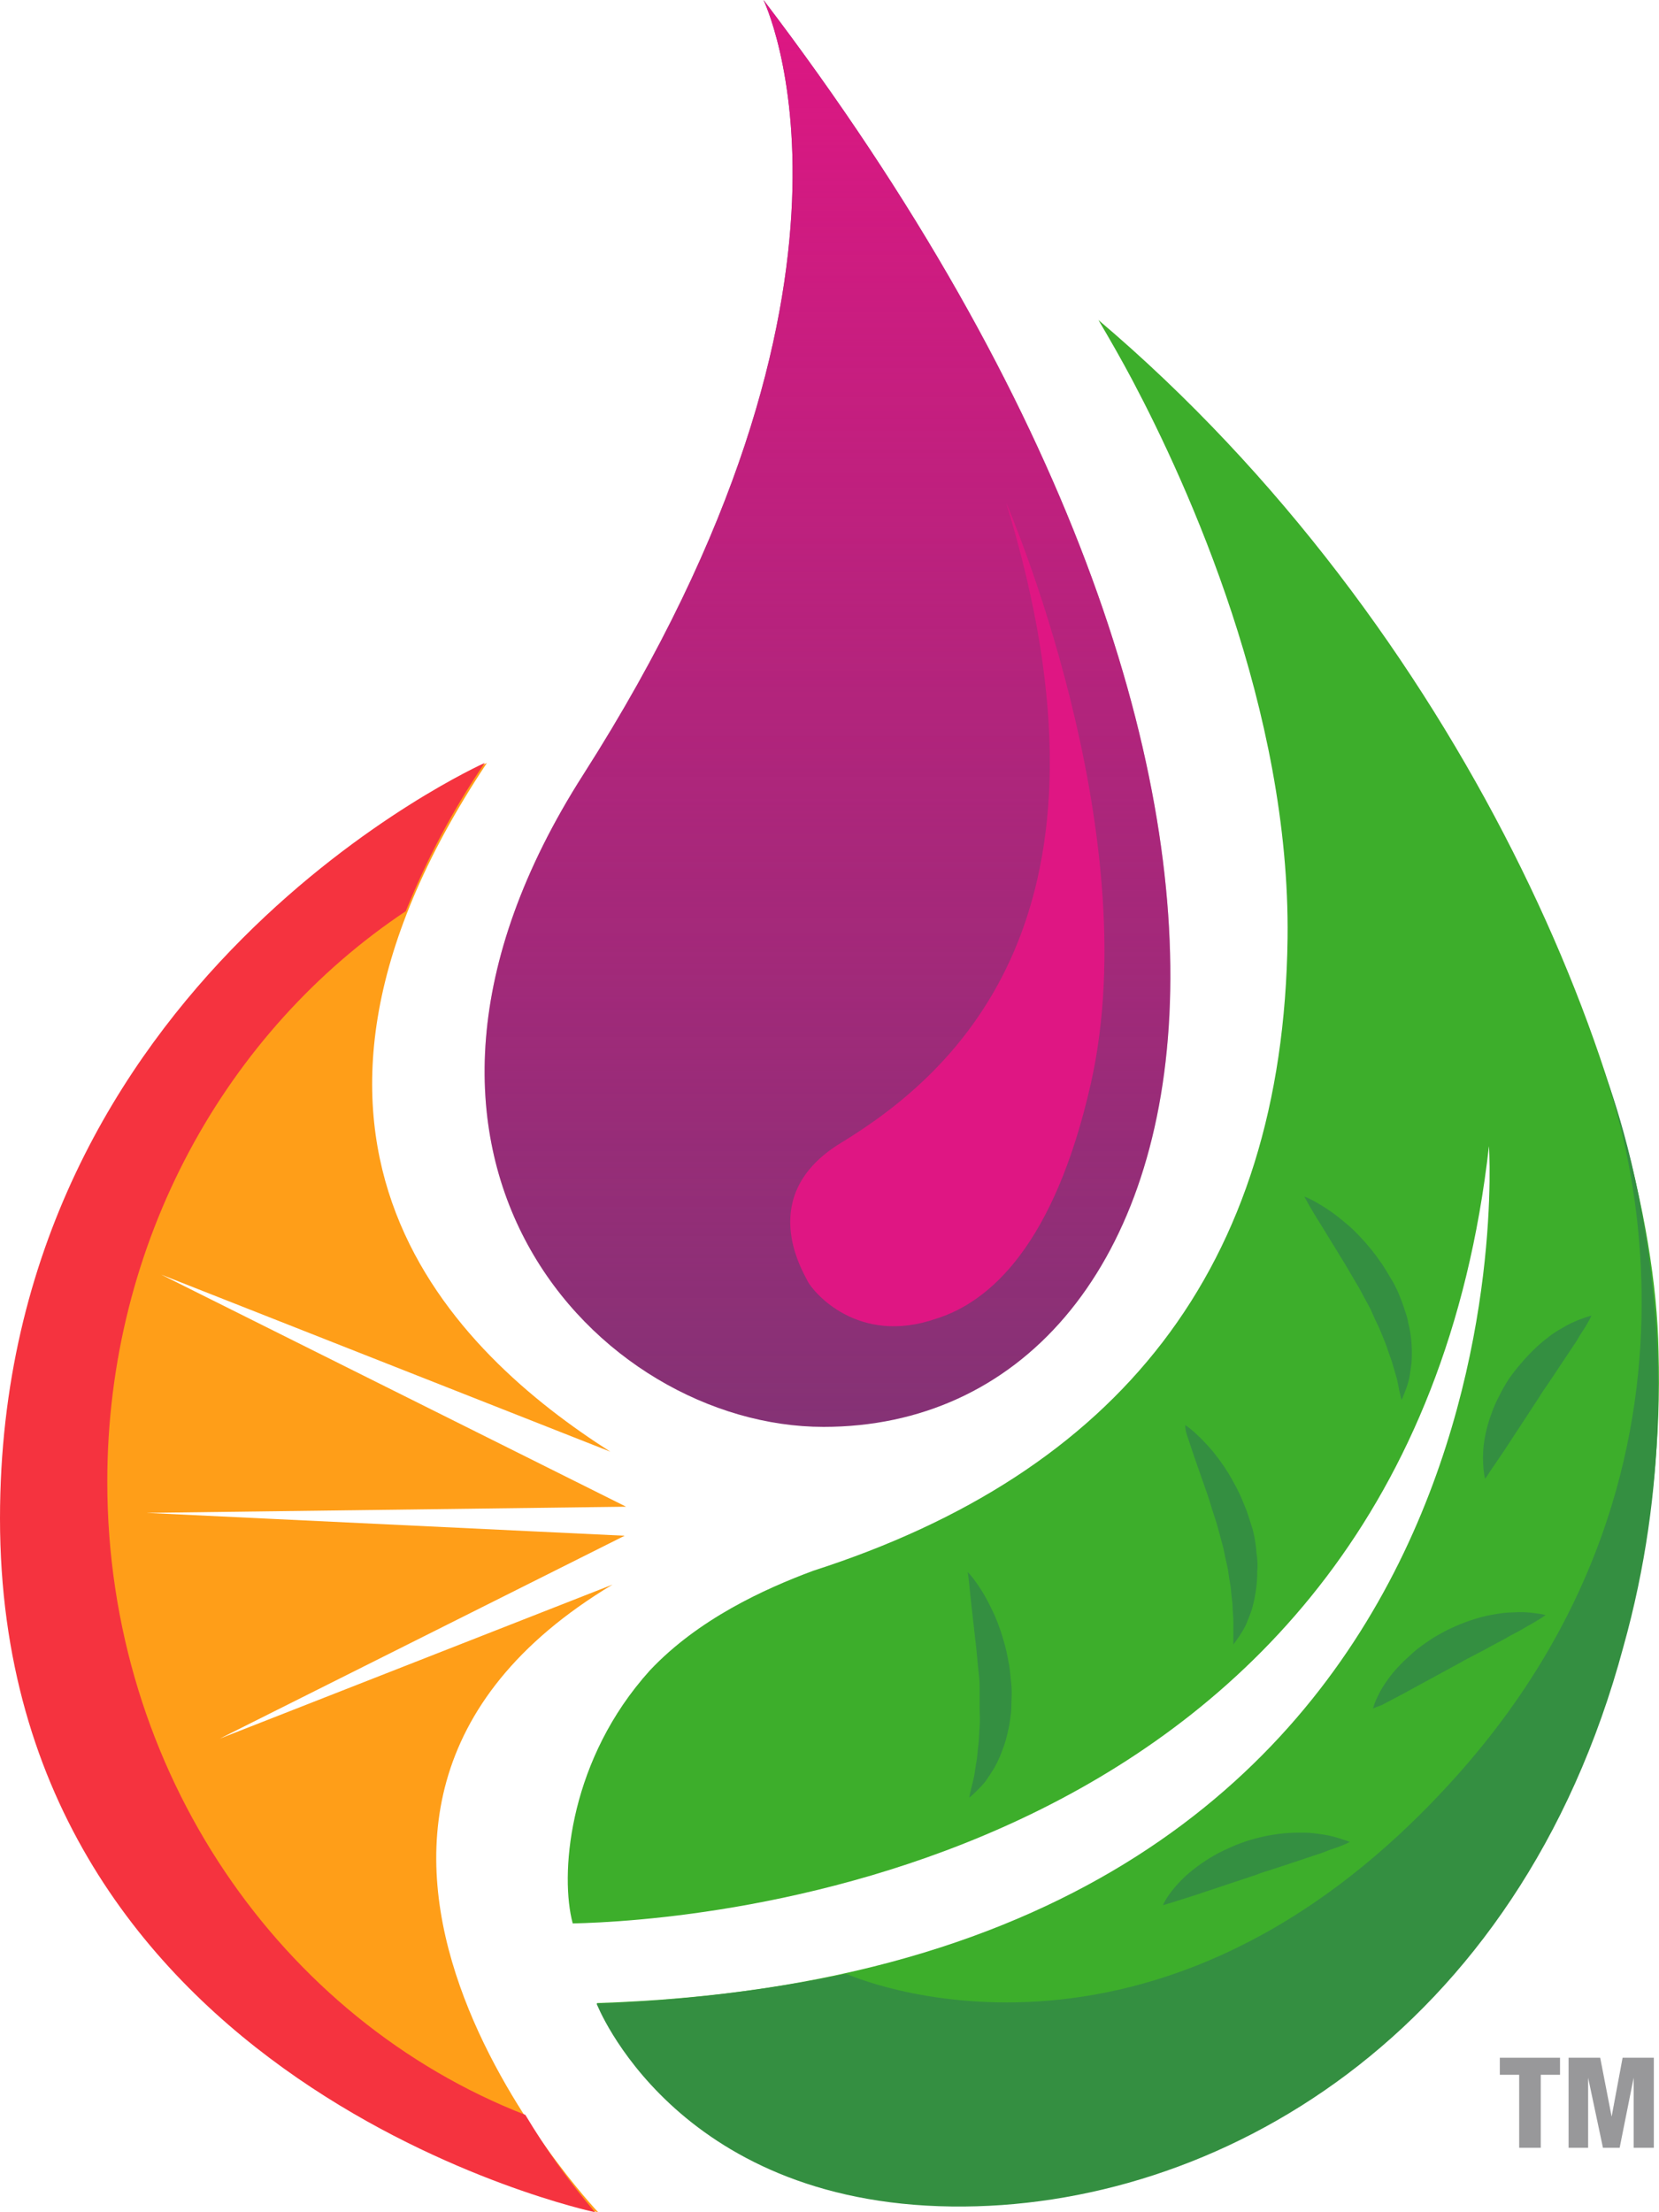 <svg width="18" height="24" viewBox="0 0 18 24" fill="none" xmlns="http://www.w3.org/2000/svg">
                            <path d="M6.646 17.191L2.385 18.862L6.777 16.661L1.59 16.413L6.793 16.346L1.749 13.828L6.622 15.749C4.958 14.687 2.533 12.41 5.283 8.277C5.283 8.277 0.027 10.624 0.027 16.474C0.033 22.629 6.49 24 6.49 24C6.49 24 2.435 19.719 6.646 17.191Z" fill="#FF9E18"/>
                            <path d="M1.164 16.075C1.164 13.469 2.457 11.183 4.403 9.885C4.63 9.321 4.916 8.782 5.259 8.277C5.259 8.277 0 10.624 0 16.474C0 22.629 6.456 24 6.456 24C6.175 23.669 5.922 23.315 5.7 22.944C3.052 21.911 1.164 19.225 1.164 16.075Z" fill="#F5333F"/>
                            <path d="M17.995 14.66C17.943 11.78 15.857 6.809 11.918 3.472C12.05 3.695 12.174 3.913 12.288 4.128C12.888 5.262 14.001 7.706 13.97 10.18C13.925 13.772 12.116 15.982 8.823 17.041C8.293 17.238 7.576 17.565 7.051 18.122L6.978 18.206C6.974 18.21 6.97 18.214 6.967 18.219C6.162 19.178 6.076 20.354 6.214 20.867C7.415 20.841 15.257 20.396 16.155 12.434C16.155 12.434 16.772 21.397 6.477 21.731C6.477 21.731 7.239 23.727 10.162 23.762C13.084 23.797 15.697 21.904 16.722 20.029C17.611 18.376 18.049 16.527 17.995 14.66Z" fill="#3DAE2B"/>
                            <path d="M10.5 17.055C10.527 17.083 10.552 17.113 10.574 17.144C10.635 17.226 10.688 17.313 10.733 17.403C10.76 17.459 10.791 17.518 10.816 17.584C10.844 17.654 10.868 17.724 10.888 17.796C10.911 17.872 10.929 17.95 10.942 18.029C10.96 18.109 10.963 18.193 10.973 18.276C10.982 18.359 10.973 18.443 10.973 18.526C10.973 18.567 10.965 18.608 10.96 18.655C10.955 18.695 10.948 18.735 10.938 18.774C10.923 18.849 10.901 18.923 10.873 18.994C10.85 19.058 10.821 19.121 10.787 19.181C10.754 19.235 10.721 19.284 10.692 19.326C10.664 19.361 10.633 19.394 10.601 19.425C10.574 19.453 10.546 19.479 10.516 19.503C10.516 19.503 10.523 19.46 10.54 19.392C10.548 19.357 10.56 19.317 10.569 19.271C10.578 19.226 10.583 19.17 10.594 19.115C10.605 19.059 10.606 18.997 10.615 18.935C10.624 18.872 10.622 18.805 10.629 18.735C10.635 18.665 10.629 18.594 10.629 18.522C10.629 18.449 10.629 18.374 10.629 18.3C10.629 18.227 10.619 18.151 10.611 18.078C10.603 18.004 10.599 17.931 10.59 17.86L10.546 17.472C10.532 17.355 10.523 17.256 10.516 17.186C10.509 17.116 10.5 17.055 10.5 17.055Z" fill="#348F41"/>
                            <path d="M12.86 15.46C12.892 15.482 12.922 15.506 12.951 15.531C13.026 15.598 13.096 15.671 13.161 15.748C13.199 15.797 13.241 15.85 13.28 15.909C13.322 15.971 13.36 16.035 13.395 16.101C13.434 16.171 13.468 16.244 13.497 16.319C13.53 16.392 13.553 16.474 13.579 16.553C13.606 16.632 13.619 16.716 13.629 16.799C13.629 16.84 13.639 16.88 13.641 16.922C13.645 16.962 13.645 17.002 13.641 17.042C13.642 17.118 13.636 17.195 13.624 17.27C13.614 17.338 13.599 17.405 13.579 17.471C13.558 17.531 13.535 17.584 13.516 17.632C13.496 17.672 13.473 17.711 13.448 17.748C13.408 17.808 13.382 17.841 13.382 17.841C13.382 17.841 13.382 17.797 13.382 17.727C13.382 17.692 13.382 17.651 13.382 17.597C13.382 17.544 13.375 17.497 13.374 17.441C13.373 17.385 13.361 17.322 13.357 17.26C13.353 17.197 13.335 17.13 13.328 17.061C13.32 16.993 13.297 16.923 13.285 16.852C13.273 16.781 13.249 16.709 13.231 16.637C13.212 16.564 13.191 16.493 13.167 16.423C13.143 16.353 13.125 16.282 13.101 16.215L12.969 15.838C12.93 15.727 12.9 15.631 12.877 15.564C12.855 15.496 12.86 15.46 12.86 15.46Z" fill="#348F41"/>
                            <path d="M14.152 12.981C14.188 12.995 14.223 13.012 14.257 13.03C14.346 13.079 14.431 13.135 14.511 13.196C14.559 13.236 14.613 13.278 14.665 13.325C14.719 13.377 14.771 13.431 14.82 13.487C14.873 13.548 14.924 13.611 14.969 13.678C15.018 13.742 15.058 13.817 15.102 13.889C15.146 13.96 15.179 14.039 15.208 14.117C15.222 14.155 15.236 14.195 15.248 14.234C15.262 14.272 15.273 14.311 15.279 14.351C15.298 14.425 15.31 14.501 15.315 14.577C15.32 14.645 15.32 14.714 15.315 14.782C15.308 14.845 15.298 14.902 15.29 14.953C15.28 14.997 15.267 15.04 15.25 15.082C15.225 15.151 15.207 15.188 15.207 15.188C15.207 15.188 15.195 15.146 15.18 15.077C15.172 15.043 15.167 15.002 15.155 14.955C15.143 14.909 15.126 14.858 15.111 14.804C15.097 14.749 15.071 14.691 15.053 14.632C15.034 14.572 15.002 14.502 14.98 14.445C14.957 14.388 14.918 14.316 14.891 14.25C14.865 14.184 14.824 14.12 14.789 14.053C14.755 13.986 14.718 13.924 14.678 13.858C14.638 13.792 14.604 13.728 14.566 13.669L14.36 13.333C14.297 13.234 14.245 13.147 14.209 13.085C14.174 13.023 14.152 12.981 14.152 12.981Z" fill="#348F41"/>
                            <path d="M12.617 20.669C12.631 20.639 12.648 20.609 12.666 20.581C12.715 20.509 12.771 20.442 12.834 20.381C12.876 20.34 12.92 20.302 12.967 20.267C13.018 20.227 13.072 20.191 13.127 20.157C13.186 20.12 13.248 20.088 13.311 20.06C13.376 20.029 13.442 20.002 13.51 19.979C13.579 19.956 13.642 19.939 13.718 19.922C13.786 19.908 13.855 19.897 13.924 19.89C13.989 19.884 14.054 19.881 14.119 19.882C14.177 19.881 14.236 19.885 14.294 19.894C14.381 19.903 14.467 19.922 14.551 19.95C14.612 19.969 14.646 19.983 14.646 19.983C14.646 19.983 14.612 20.001 14.553 20.025C14.524 20.035 14.488 20.05 14.449 20.062C14.409 20.074 14.365 20.096 14.316 20.111C14.267 20.127 14.217 20.142 14.163 20.162L13.994 20.218C13.938 20.238 13.877 20.255 13.817 20.276C13.757 20.297 13.695 20.312 13.636 20.337L12.955 20.564L12.716 20.64L12.617 20.669Z" fill="#348F41"/>
                            <path d="M14.898 18.535C14.906 18.502 14.917 18.471 14.931 18.44C14.966 18.36 15.01 18.284 15.063 18.214C15.094 18.17 15.131 18.126 15.17 18.084C15.212 18.039 15.257 17.996 15.303 17.955C15.354 17.907 15.409 17.864 15.467 17.825C15.525 17.784 15.585 17.746 15.648 17.713C15.711 17.678 15.777 17.648 15.843 17.621C15.907 17.595 15.973 17.572 16.039 17.553C16.102 17.535 16.165 17.521 16.23 17.511C16.288 17.5 16.346 17.494 16.405 17.493C16.493 17.486 16.582 17.49 16.669 17.503C16.703 17.507 16.737 17.513 16.77 17.521C16.743 17.541 16.715 17.56 16.685 17.577C16.659 17.592 16.627 17.613 16.59 17.632C16.553 17.652 16.513 17.679 16.468 17.702C16.423 17.726 16.375 17.75 16.326 17.78L16.17 17.863C16.117 17.894 16.062 17.921 16.006 17.951C15.95 17.981 15.893 18.008 15.838 18.041L15.21 18.383L14.988 18.5C14.932 18.519 14.898 18.535 14.898 18.535Z" fill="#348F41"/>
                            <path d="M16.114 16.044C16.105 16.012 16.1 15.979 16.097 15.946C16.088 15.86 16.088 15.773 16.097 15.687C16.111 15.567 16.14 15.448 16.183 15.335C16.205 15.27 16.233 15.207 16.265 15.147C16.296 15.084 16.331 15.022 16.369 14.963C16.41 14.904 16.454 14.847 16.502 14.792C16.546 14.74 16.593 14.69 16.642 14.642C16.689 14.596 16.739 14.553 16.791 14.513C16.836 14.477 16.884 14.444 16.935 14.416C17.009 14.37 17.089 14.332 17.172 14.303C17.203 14.291 17.235 14.281 17.267 14.273C17.253 14.303 17.238 14.333 17.221 14.361C17.205 14.387 17.186 14.421 17.163 14.454C17.139 14.488 17.118 14.531 17.09 14.572C17.062 14.614 17.032 14.658 17.003 14.702L16.906 14.848C16.874 14.898 16.838 14.949 16.804 15.001C16.769 15.053 16.731 15.104 16.699 15.159L16.312 15.75L16.172 15.955L16.114 16.044Z" fill="#348F41"/>
                            <path d="M17.363 11.521C17.363 11.521 19.078 15.605 15.805 19.266C12.531 22.927 9.183 21.414 9.183 21.414C8.291 21.598 7.384 21.706 6.473 21.737C6.473 21.737 7.308 23.902 10.329 23.938C13.188 23.973 16.476 22.098 17.613 17.868C18.59 14.382 17.363 11.521 17.363 11.521Z" fill="#348F41"/>
                            <path d="M16.483 22.509H16.273V22.324H16.926V22.509H16.717V23.301H16.483V22.509Z" fill="#98989A"/>
                            <path d="M17.019 22.324H17.362L17.486 22.963L17.605 22.324H17.944V23.301H17.725V22.541L17.573 23.301H17.392L17.231 22.541V23.301H17.019V22.324Z" fill="#98989A"/>
                            <path d="M8.284 0C8.284 0 9.76 3.032 6.329 8.403C3.669 12.564 6.509 15.48 8.935 15.48C13.171 15.48 14.924 8.721 8.284 0Z" fill="#853275"/>
                            <path d="M8.284 0C8.284 0 9.76 3.032 6.329 8.403C3.669 12.564 6.509 15.48 8.935 15.48C13.171 15.48 14.924 8.721 8.284 0Z" fill="url(#paint0_linear_129:4872)"/>
                            <path d="M10.158 14.306C10.742 14.124 11.441 13.502 11.836 11.753C12.456 8.999 10.917 5.455 10.917 5.455C12.282 9.917 10.387 11.631 9.121 12.401C8.203 12.962 8.705 13.783 8.761 13.896C8.817 14.01 9.303 14.603 10.158 14.306Z" fill="#DF1683"/>
                            <defs>
                            <linearGradient id="paint0_linear_129:4872" x1="8.978" y1="-0.217" x2="8.978" y2="15.47" gradientUnits="userSpaceOnUse">
                            <stop stop-color="#DF1683"/>
                            <stop offset="1" stop-color="#DF1683" stop-opacity="0"/>
                            </linearGradient>
                            </defs>
                            </svg>